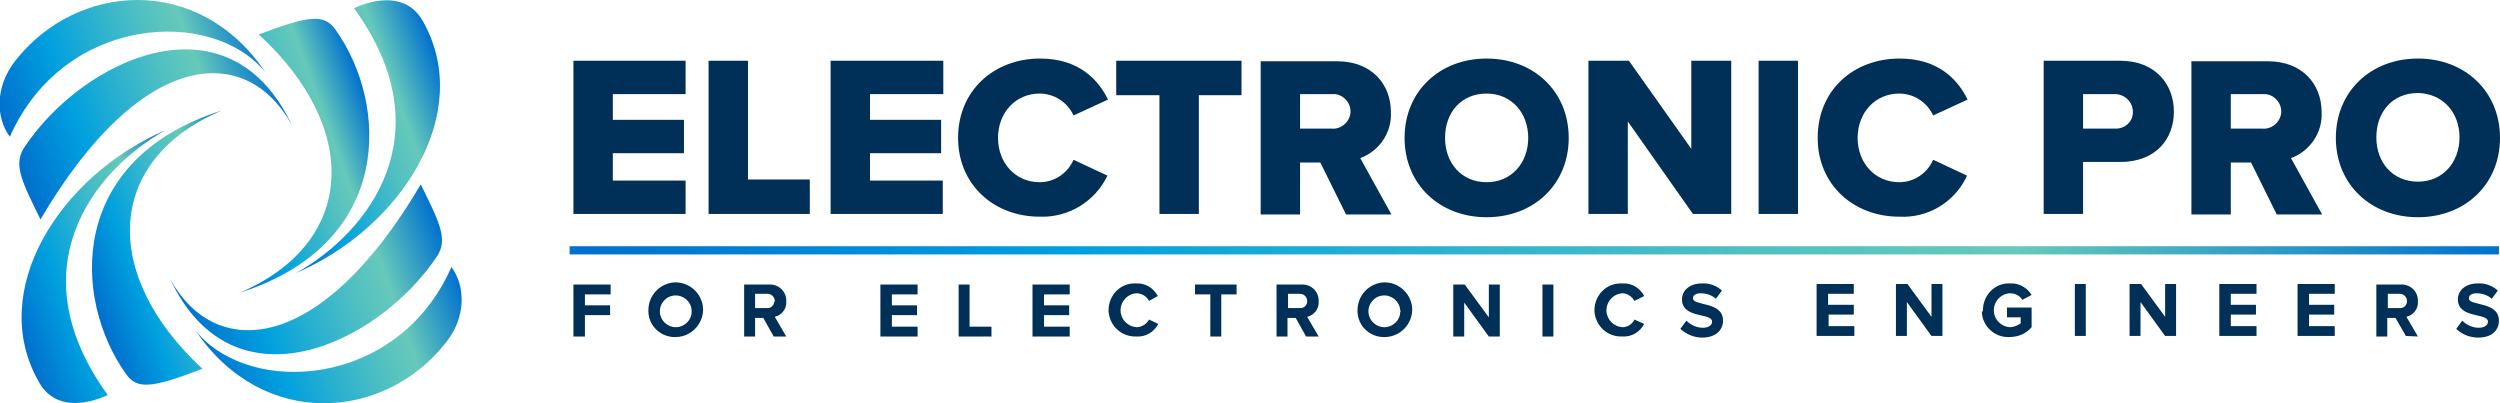 <?xml version="1.0" encoding="utf-8"?>
<!-- Generator: Adobe Illustrator 24.2.1, SVG Export Plug-In . SVG Version: 6.00 Build 0)  -->
<svg version="1.1" id="Layer_1" xmlns="http://www.w3.org/2000/svg" xmlns:xlink="http://www.w3.org/1999/xlink" x="0px" y="0px"
	 viewBox="0 0 456.9 73.7" style="enable-background:new 0 0 456.9 73.7;" xml:space="preserve">
<style type="text/css">
	.st0{fill:url(#SVGID_1_);}
	.st1{fill:url(#SVGID_2_);}
	.st2{fill:url(#SVGID_3_);}
	.st3{fill:url(#SVGID_4_);}
	.st4{fill:url(#SVGID_5_);}
	.st5{fill:url(#SVGID_6_);}
	.st6{fill:url(#SVGID_7_);}
	.st7{fill:#003057;}
</style>
<linearGradient id="SVGID_1_" gradientUnits="userSpaceOnUse" x1="-245.691" y1="397.956" x2="-199.065" y2="414.922" gradientTransform="matrix(1 0 0 -1 246.85 422.628)">
	<stop  offset="1.000000e-02" style="stop-color:#0071CE"/>
	<stop  offset="0.26" style="stop-color:#00A0DF"/>
	<stop  offset="0.4" style="stop-color:#21ADD3"/>
	<stop  offset="0.63" style="stop-color:#53C1C1"/>
	<stop  offset="0.75" style="stop-color:#66C9BA"/>
	<stop  offset="1" style="stop-color:#0071CE"/>
</linearGradient>
<path class="st0" d="M48.5,13.2C36.3-4.9,14-3.2,2.8,11.1c-3.7,4.7-3.6,10.4-1,13.9C11.6,2.8,38.7,1.2,48.5,13.2z M4.4,27
	c-2,3.1-0.4,6.2,3,13.1C25.9,8.6,45.1,7.9,53.3,22.8C41.7-1.7,15.1,10.8,4.4,27z"/>
<linearGradient id="SVGID_2_" gradientUnits="userSpaceOnUse" x1="-210.297" y1="356.577" x2="-163.669" y2="373.543" gradientTransform="matrix(1 0 0 -1 246.85 422.628)">
	<stop  offset="1.000000e-02" style="stop-color:#0071CE"/>
	<stop  offset="0.26" style="stop-color:#00A0DF"/>
	<stop  offset="0.4" style="stop-color:#21ADD3"/>
	<stop  offset="0.63" style="stop-color:#53C1C1"/>
	<stop  offset="0.75" style="stop-color:#66C9BA"/>
	<stop  offset="1" style="stop-color:#0071CE"/>
</linearGradient>
<path class="st1" d="M82.5,48.8c-9.7,22.1-36.8,23.8-46.7,11.7c12.3,18.1,34.5,16.4,45.7,2.1C85.2,58,85.1,52.3,82.5,48.8z
	 M79.9,46.8c2-3.1,0.4-6.2-3-13.1C58.4,65.1,39.2,65.8,31.1,51C42.6,75.5,69.2,62.9,79.9,46.8L79.9,46.8z"/>
<linearGradient id="SVGID_3_" gradientUnits="userSpaceOnUse" x1="15.874" y1="24.082" x2="47.897" y2="35.733" gradientTransform="matrix(1 0 0 -1 0 76.189)">
	<stop  offset="1.000000e-02" style="stop-color:#0071CE"/>
	<stop  offset="0.26" style="stop-color:#00A0DF"/>
	<stop  offset="0.4" style="stop-color:#21ADD3"/>
	<stop  offset="0.63" style="stop-color:#53C1C1"/>
	<stop  offset="0.75" style="stop-color:#66C9BA"/>
	<stop  offset="1" style="stop-color:#0071CE"/>
</linearGradient>
<path class="st2" d="M40.5,20.2c-28.3,9-27.2,34.5-17.5,48.1c2,2.9,4.6,2.7,14-0.9C18.4,50.2,19.2,29.3,40.5,20.2z"/>
<linearGradient id="SVGID_4_" gradientUnits="userSpaceOnUse" x1="1.822" y1="19.724" x2="37.421" y2="32.674" gradientTransform="matrix(1 0 0 -1 0 76.189)">
	<stop  offset="1.000000e-02" style="stop-color:#0071CE"/>
	<stop  offset="0.26" style="stop-color:#00A0DF"/>
	<stop  offset="0.4" style="stop-color:#21ADD3"/>
	<stop  offset="0.63" style="stop-color:#53C1C1"/>
	<stop  offset="0.75" style="stop-color:#66C9BA"/>
	<stop  offset="1" style="stop-color:#0071CE"/>
</linearGradient>
<path class="st3" d="M30.2,23.8C10.8,32.2-2.4,53.2,7.1,69.8C10,75,15.7,74,19.7,72.2C3.1,49.3,16.8,31.4,30.2,23.8z"/>
<linearGradient id="SVGID_5_" gradientUnits="userSpaceOnUse" x1="36.444" y1="42.921" x2="68.471" y2="54.583" gradientTransform="matrix(1 0 0 -1 0 76.189)">
	<stop  offset="1.000000e-02" style="stop-color:#0071CE"/>
	<stop  offset="0.26" style="stop-color:#00A0DF"/>
	<stop  offset="0.4" style="stop-color:#21ADD3"/>
	<stop  offset="0.63" style="stop-color:#53C1C1"/>
	<stop  offset="0.75" style="stop-color:#66C9BA"/>
	<stop  offset="1" style="stop-color:#0071CE"/>
</linearGradient>
<path class="st4" d="M43.8,53.5c28.3-9,27.2-34.5,17.5-48.1c-2-2.8-4.6-2.7-14,0.9C66,23.5,65.1,44.4,43.8,53.5z"/>
<linearGradient id="SVGID_6_" gradientUnits="userSpaceOnUse" x1="46.929" y1="45.954" x2="82.512" y2="58.908" gradientTransform="matrix(1 0 0 -1 0 76.189)">
	<stop  offset="1.000000e-02" style="stop-color:#0071CE"/>
	<stop  offset="0.26" style="stop-color:#00A0DF"/>
	<stop  offset="0.4" style="stop-color:#21ADD3"/>
	<stop  offset="0.63" style="stop-color:#53C1C1"/>
	<stop  offset="0.75" style="stop-color:#66C9BA"/>
	<stop  offset="1" style="stop-color:#0071CE"/>
</linearGradient>
<path class="st5" d="M54.1,49.9c19.5-8.4,32.6-29.4,23.2-46c-2.9-5.2-8.7-4.2-12.6-2.4C81.3,24.4,67.5,42.4,54.1,49.9z"/>
<linearGradient id="SVGID_7_" gradientUnits="userSpaceOnUse" x1="104.137" y1="30.459" x2="456.717" y2="30.459" gradientTransform="matrix(1 0 0 -1 0 76.189)">
	<stop  offset="1.000000e-02" style="stop-color:#0071CE"/>
	<stop  offset="0.26" style="stop-color:#00A0DF"/>
	<stop  offset="0.4" style="stop-color:#21ADD3"/>
	<stop  offset="0.63" style="stop-color:#53C1C1"/>
	<stop  offset="0.75" style="stop-color:#66C9BA"/>
	<stop  offset="1" style="stop-color:#0071CE"/>
</linearGradient>
<rect x="104.1" y="45" class="st6" width="352.6" height="1.5"/>
<path class="st7" d="M104.8,11.1h20.5v6.1H112v4.7h13V28h-13v5h13.3v6.1h-20.5V11.1z"/>
<path class="st7" d="M129.5,11.1h7.2v21.7H148v6.3h-18.5V11.1z"/>
<path class="st7" d="M151.8,11.1h20.6v6.1H159v4.7h13V28h-13v5h13.3v6.1h-20.5V11.1z"/>
<path class="st7" d="M175.1,25.2c0-8.7,6.6-14.5,15-14.5c7,0,10.6,3.8,12.4,7.5l-6.3,2.9c-1.1-2.4-3.5-4-6.2-4
	c-4.4,0-7.6,3.5-7.6,8.1s3.2,8.1,7.6,8.1c2.7,0,5.1-1.6,6.2-4.1l6.2,2.9c-2.3,4.8-7.2,7.7-12.4,7.5
	C181.7,39.6,175.1,33.8,175.1,25.2z"/>
<path class="st7" d="M211.9,17.4H204v-6.3h22.9v6.3h-7.8v21.7h-7.2V17.4z"/>
<path class="st7" d="M241.3,29.7h-3.7v9.5h-7.2v-28h14c6.2,0,9.8,4.1,9.8,9.3c0.2,3.7-2.1,7.1-5.6,8.4l5.7,10.3h-8.3L241.3,29.7z
	 M243.3,17.2h-5.7v6.3h5.7c1.7,0.2,3.3-1.1,3.5-2.8s-1.1-3.3-2.8-3.5C243.8,17.2,243.5,17.2,243.3,17.2z"/>
<path class="st7" d="M271.7,10.7c8.6,0,15,6,15,14.5s-6.4,14.5-15,14.5s-15-6-15-14.5S263.1,10.7,271.7,10.7z M271.7,17.1
	c-4.7,0-7.6,3.5-7.6,8.1s3,8.1,7.6,8.1s7.6-3.6,7.6-8.1S276.3,17.1,271.7,17.1z"/>
<path class="st7" d="M297.5,22.2v16.9h-7.2V11.1h7.4l11.4,16.1V11.1h7.3v28h-7L297.5,22.2z"/>
<path class="st7" d="M321.4,11.1h7.2v28h-7.2V11.1z"/>
<path class="st7" d="M332.2,25.2c0-8.7,6.5-14.5,15-14.5c7,0,10.6,3.8,12.4,7.5l-6.3,2.9c-1.1-2.4-3.5-4-6.2-4
	c-4.4,0-7.6,3.5-7.6,8.1s3.2,8.1,7.6,8.1c2.7,0,5.1-1.6,6.2-4.1l6.2,2.9c-2.2,4.8-7.1,7.8-12.4,7.5
	C338.8,39.6,332.2,33.8,332.2,25.2z"/>
<path class="st7" d="M373.5,11.1h14c6.3,0,9.8,4.2,9.8,9.3s-3.4,9.2-9.8,9.2h-6.8v9.5h-7.2L373.5,11.1z M386.6,17.2h-5.9v6.3h5.8
	c1.7,0.1,3.2-1.1,3.3-2.8c0-0.1,0-0.2,0-0.3c0-1.7-1.4-3.1-3.1-3.2C386.7,17.2,386.7,17.2,386.6,17.2L386.6,17.2z"/>
<path class="st7" d="M411.4,29.7h-3.7v9.5h-7.2v-28h14c6.2,0,9.8,4.1,9.8,9.3c0.2,3.7-2.1,7.1-5.6,8.4l5.7,10.3h-8.3L411.4,29.7z
	 M413.4,17.2h-5.7v6.3h5.7c1.7,0.2,3.3-1.1,3.5-2.8s-1.1-3.3-2.8-3.5C413.9,17.2,413.7,17.2,413.4,17.2L413.4,17.2z"/>
<path class="st7" d="M441.9,10.7c8.6,0,15,6,15,14.5s-6.4,14.5-15,14.5s-15-6-15-14.5S433.3,10.7,441.9,10.7z M441.9,17
	c-4.7,0-7.6,3.5-7.6,8.1s3,8.1,7.6,8.1s7.6-3.6,7.6-8.1S446.5,17.1,441.9,17L441.9,17z"/>
<path class="st7" d="M104.8,61.5V52h6.8v1.8h-4.7v2h4.6v1.8h-4.6v3.9L104.8,61.5z M118.5,56.7c0-2.8,2.2-5,4.9-5.1
	c2.8,0,5,2.2,5.1,4.9c0,2.8-2.2,5-4.9,5.1c0,0-0.1,0-0.1,0c-2.6,0.1-4.9-1.9-5-4.6C118.5,57,118.5,56.8,118.5,56.7L118.5,56.7z
	 M126.4,56.7c-0.1-1.6-1.5-2.8-3.1-2.7c-1.6,0.1-2.8,1.5-2.7,3.1c0.1,1.5,1.4,2.7,2.9,2.7c1.6,0,2.9-1.3,2.9-2.8
	C126.4,56.9,126.4,56.8,126.4,56.7z M141.4,61.5l-1.9-3.4H138v3.4h-2V52h4.5c1.7-0.1,3.1,1.1,3.2,2.8c0,0.1,0,0.2,0,0.3
	c0.1,1.3-0.8,2.5-2.1,2.8l2.1,3.6H141.4z M141.6,55c0-0.7-0.6-1.3-1.3-1.3c0,0-0.1,0-0.1,0H138v2.6h2.1c0.7,0.1,1.3-0.4,1.4-1.1
	C141.6,55.1,141.6,55.1,141.6,55z M160.9,61.5V52h6.8v1.8h-4.7v2h4.6v1.8h-4.6v2.1h4.7v1.8L160.9,61.5z M175.2,61.5V52h2v7.7h4v1.8
	H175.2z M188.7,61.5V52h6.8v1.8h-4.7v2h4.6v1.8h-4.6v2.1h4.7v1.8L188.7,61.5z M202.6,56.7c0-2.7,2.1-4.9,4.7-4.9c0.1,0,0.2,0,0.3,0
	c1.7-0.1,3.2,0.8,4,2.3L210,55c-0.4-0.8-1.3-1.4-2.3-1.4c-1.7,0.1-3,1.6-2.9,3.3c0.1,1.6,1.4,2.8,2.9,2.9c0.9,0,1.8-0.5,2.3-1.4
	l1.7,0.8c-0.8,1.5-2.3,2.4-4,2.3c-2.7,0.1-4.9-1.9-5.1-4.6C202.6,56.9,202.6,56.8,202.6,56.7z M221.2,61.5v-7.7h-2.8V52h7.6v1.8
	h-2.8v7.7H221.2z M238.7,61.5l-1.9-3.4h-1.5v3.4h-2V52h4.5c1.7-0.1,3.1,1.1,3.2,2.8c0,0.1,0,0.2,0,0.3c0.1,1.3-0.8,2.5-2.1,2.8
	l2.1,3.6H238.7z M238.9,55c0-0.7-0.6-1.3-1.3-1.3c0,0-0.1,0-0.1,0h-2.1v2.6h2.1c0.7,0.1,1.3-0.4,1.4-1.1
	C238.9,55.1,238.9,55.1,238.9,55L238.9,55z M248.1,56.7c0-2.8,2.2-5,4.9-5.1c2.8,0,5,2.2,5.1,4.9c0,2.8-2.2,5-4.9,5.1
	c0,0-0.1,0-0.1,0c-2.6,0.1-4.9-1.9-5-4.6C248.1,57,248.1,56.8,248.1,56.7L248.1,56.7z M255.9,56.7c-0.1-1.6-1.5-2.8-3.1-2.7
	c-1.6,0.1-2.8,1.5-2.7,3.1c0.1,1.5,1.4,2.7,2.9,2.7c1.6,0,2.9-1.3,2.9-2.8C256,56.9,256,56.8,255.9,56.7L255.9,56.7z M272.1,61.5
	l-4.5-6.2v6.2h-2V52h2.1l4.4,6v-6h2v9.5H272.1z M281.9,61.5V52h2v9.5H281.9z M291.4,56.7c0-2.7,2.1-4.9,4.8-4.9c0.1,0,0.2,0,0.3,0
	c1.7-0.1,3.2,0.8,4,2.3l-1.8,0.9c-0.4-0.8-1.3-1.4-2.2-1.4c-1.7,0.1-3,1.6-2.9,3.3c0.1,1.6,1.4,2.8,2.9,2.9c0.9,0,1.8-0.5,2.2-1.4
	l1.8,0.8c-0.8,1.5-2.3,2.4-4,2.3c-2.7,0.1-4.9-1.9-5.1-4.6C291.4,56.9,291.4,56.8,291.4,56.7L291.4,56.7z M307.1,60.1l1.1-1.5
	c0.8,0.8,1.9,1.3,3,1.3c1.1,0,1.7-0.5,1.7-1.1c0-1.7-5.5-0.5-5.5-4.1c0-1.6,1.4-2.9,3.6-2.9c1.4-0.1,2.7,0.4,3.7,1.3l-1.1,1.5
	c-0.8-0.7-1.8-1-2.8-1c-0.9,0-1.4,0.4-1.4,0.9c0,1.5,5.5,0.5,5.5,4.1c0,1.7-1.3,3.1-3.8,3.1C309.6,61.7,308.2,61.1,307.1,60.1z
	 M332,61.4v-9.5h6.8v1.8h-4.7v2h4.7v1.8h-4.6v2.1h4.7v1.8L332,61.4z M353,61.4l-4.5-6.2v6.2h-2v-9.5h2.1l4.4,6v-6h2v9.5H353z
	 M362.4,56.7c0-2.7,2.1-4.9,4.7-4.9c0.1,0,0.2,0,0.3,0c1.6-0.1,3.1,0.8,3.9,2.1l-1.7,0.9c-0.5-0.8-1.3-1.2-2.3-1.2
	c-1.7,0.1-3,1.6-2.9,3.3c0.1,1.6,1.4,2.8,2.9,2.9c0.7,0,1.4-0.3,2-0.7v-1.1h-2.5v-1.8h4.5v3.6c-1,1.2-2.5,1.8-4.1,1.8
	c-2.7,0.1-4.9-2-5-4.6C362.4,56.9,362.4,56.8,362.4,56.7L362.4,56.7z M379.2,61.4v-9.5h2v9.5H379.2z M395.7,61.4l-4.5-6.2v6.2h-2
	v-9.5h2.1l4.4,6v-6h2v9.5H395.7z M405.6,61.4v-9.5h6.8v1.8h-4.7v2h4.6v1.8h-4.6v2.1h4.7v1.8L405.6,61.4z M419.9,61.4v-9.5h6.8v1.8
	H422v2h4.6v1.8H422v2.1h4.7v1.8L419.9,61.4z M439.7,61.4l-1.9-3.3h-1.5v3.4h-2V52h4.4c1.7-0.1,3.1,1.1,3.2,2.8c0,0.1,0,0.2,0,0.3
	c0.1,1.3-0.8,2.5-2.1,2.8l2.1,3.6L439.7,61.4z M439.9,55c0-0.7-0.6-1.3-1.3-1.3c0,0-0.1,0-0.1,0h-2.1v2.6h2.1
	c0.7,0.1,1.3-0.4,1.4-1.1C439.9,55.1,439.9,55.1,439.9,55L439.9,55z M448.9,60.1l1.1-1.5c0.8,0.8,1.9,1.3,3,1.3
	c1.1,0,1.7-0.5,1.7-1.1c0-1.7-5.5-0.5-5.5-4.1c0-1.6,1.4-2.9,3.6-2.9c1.4-0.1,2.7,0.4,3.7,1.3l-1.1,1.5c-0.8-0.7-1.8-1-2.8-1
	c-0.9,0-1.4,0.4-1.4,0.9c0,1.5,5.5,0.5,5.5,4.1c0,1.7-1.2,3.1-3.8,3.1C451.4,61.7,449.9,61.1,448.9,60.1L448.9,60.1z"/>
</svg>
